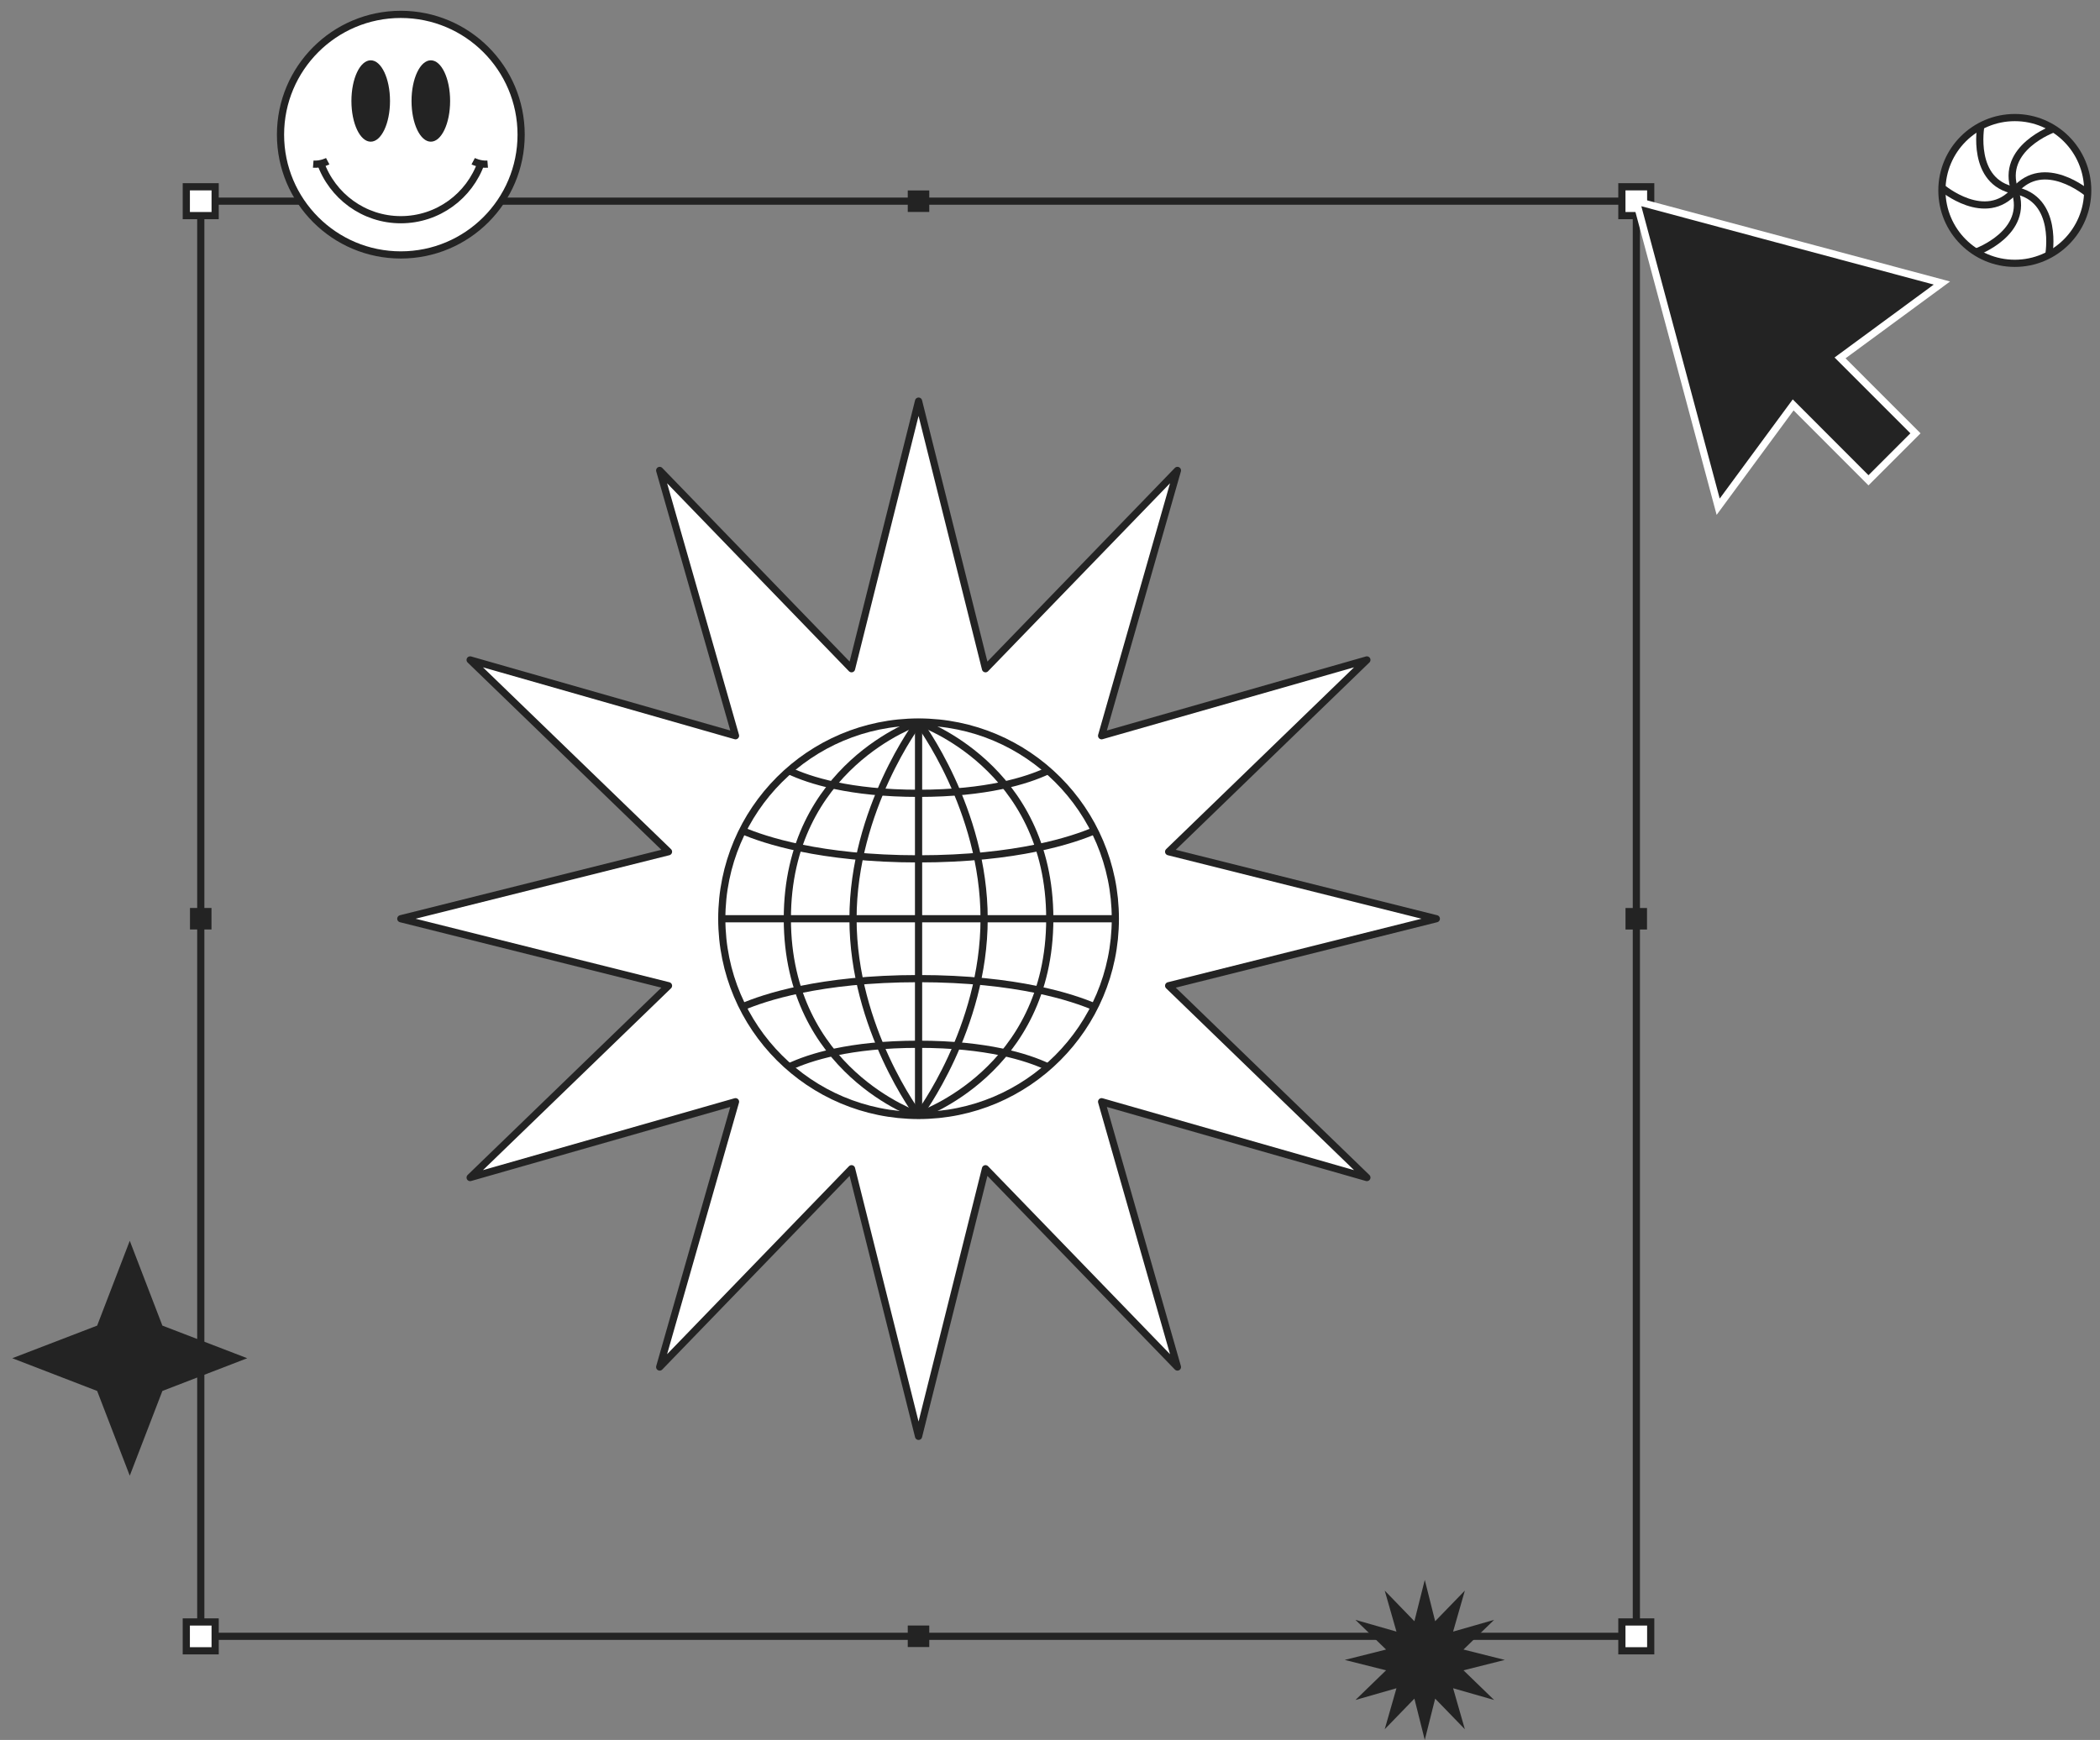 <svg xmlns="http://www.w3.org/2000/svg" width="146" height="121" viewBox="0 0 146 121" fill="none"><rect x="0" y="0" width="146" height="121" fill="#808080" stroke="none"/><path d="M113.766 13.988H13.959V113.795H113.766V13.988Z" stroke="#232323" stroke-width="0.5" stroke-miterlimit="10" stroke-linecap="round" stroke-linejoin="round"></path><path d="M114.764 12.989H112.759V14.994H114.764V12.989Z" fill="white" stroke="#232323" stroke-width="0.5" stroke-miterlimit="10"></path><path d="M14.958 12.989H12.953V14.994H14.958V12.989Z" fill="white" stroke="#232323" stroke-width="0.5" stroke-miterlimit="10"></path><path d="M114.764 112.796H112.759V114.801H114.764V112.796Z" fill="white" stroke="#232323" stroke-width="0.5" stroke-miterlimit="10"></path><path d="M14.958 112.796H12.952V114.801H14.958V112.796Z" fill="white" stroke="#232323" stroke-width="0.5" stroke-miterlimit="10"></path><path d="M64.606 13.244H63.111V14.739H64.606V13.244Z" fill="#232323"></path><path d="M64.606 113.044H63.111V114.539H64.606V113.044Z" fill="#232323"></path><path d="M114.507 64.641V63.146H113.012V64.641H114.507Z" fill="#232323"></path><path d="M14.703 64.638V63.143H13.208V64.638H14.703Z" fill="#232323"></path><path d="M135.009 19.683L124.384 16.839L113.758 13.988L116.61 24.613L119.454 35.239L124.668 28.157L129.904 33.401L133.171 30.134L127.928 24.89L135.009 19.683Z" fill="#232323" stroke="white" stroke-width="0.5" stroke-miterlimit="10"></path><path d="M63.862 27.895L68.515 46.506L81.86 32.715L76.588 51.166L95.031 45.893L81.248 59.231L99.859 63.891L81.248 68.551L95.031 81.89L76.588 76.617L81.86 95.067L68.515 81.277L63.862 99.888L59.202 81.277L45.864 95.067L51.136 76.617L32.686 81.89L46.477 68.551L27.866 63.891L46.477 59.231L32.686 45.893L51.136 51.166L45.864 32.715L59.202 46.506L63.862 27.895Z" fill="white" stroke="#232323" stroke-width="0.5" stroke-miterlimit="10" stroke-linejoin="round"></path><path d="M50.181 63.892H77.543" stroke="#232323" stroke-width="0.5" stroke-miterlimit="10"></path><path d="M63.862 50.211V77.573" stroke="#232323" stroke-width="0.5" stroke-miterlimit="10"></path><path d="M63.862 77.573C63.862 77.573 68.42 71.527 68.42 63.892C68.42 56.257 63.862 50.211 63.862 50.211" stroke="#232323" stroke-width="0.5" stroke-miterlimit="10"></path><path d="M63.862 77.573C71.418 77.573 77.543 71.448 77.543 63.892C77.543 56.336 71.418 50.211 63.862 50.211C56.306 50.211 50.181 56.336 50.181 63.892C50.181 71.448 56.306 77.573 63.862 77.573Z" stroke="#232323" stroke-width="0.5" stroke-miterlimit="10"></path><path d="M63.862 77.573C63.862 77.573 72.985 74.525 72.985 63.892C72.985 53.259 63.862 50.211 63.862 50.211" stroke="#232323" stroke-width="0.5" stroke-miterlimit="10"></path><path d="M63.862 77.573C63.862 77.573 59.304 71.527 59.304 63.892C59.304 56.257 63.862 50.211 63.862 50.211" stroke="#232323" stroke-width="0.5" stroke-miterlimit="10"></path><path d="M63.862 77.573C63.862 77.573 54.739 74.525 54.739 63.892C54.739 53.259 63.862 50.211 63.862 50.211" stroke="#232323" stroke-width="0.5" stroke-miterlimit="10"></path><path d="M51.625 70.018C53.083 69.391 56.999 68.056 63.862 68.056C70.724 68.056 74.633 69.391 76.099 70.018" stroke="#232323" stroke-width="0.5" stroke-miterlimit="10"></path><path d="M54.856 74.196C56.278 73.525 59.078 72.621 63.862 72.621C68.602 72.621 71.403 73.511 72.832 74.182" stroke="#232323" stroke-width="0.5" stroke-miterlimit="10"></path><path d="M51.625 57.766C53.083 58.393 56.999 59.728 63.862 59.728C70.724 59.728 74.633 58.393 76.099 57.766" stroke="#232323" stroke-width="0.5" stroke-miterlimit="10"></path><path d="M54.856 53.595C56.278 54.266 59.078 55.17 63.862 55.17C68.602 55.17 71.403 54.28 72.832 53.609" stroke="#232323" stroke-width="0.5" stroke-miterlimit="10"></path><path d="M140.078 18.312C142.877 18.312 145.146 16.043 145.146 13.244C145.146 10.445 142.877 8.176 140.078 8.176C137.278 8.176 135.009 10.445 135.009 13.244C135.009 16.043 137.278 18.312 140.078 18.312Z" fill="white" stroke="#232323" stroke-width="0.5" stroke-miterlimit="10"></path><path d="M140.078 13.244C143.162 13.813 142.44 17.729 142.44 17.729" stroke="#232323" stroke-width="0.5" stroke-miterlimit="10"></path><path d="M140.078 13.244C142.112 10.859 145.146 13.441 145.146 13.441" stroke="#232323" stroke-width="0.5" stroke-miterlimit="10"></path><path d="M140.078 13.245C139.028 10.291 142.783 8.957 142.783 8.957" stroke="#232323" stroke-width="0.5" stroke-miterlimit="10"></path><path d="M140.078 13.245C136.993 12.676 137.715 8.76 137.715 8.76" stroke="#232323" stroke-width="0.5" stroke-miterlimit="10"></path><path d="M140.078 13.244C138.043 15.629 135.009 13.047 135.009 13.047" stroke="#232323" stroke-width="0.5" stroke-miterlimit="10"></path><path d="M140.077 13.244C141.128 16.198 137.372 17.532 137.372 17.532" stroke="#232323" stroke-width="0.5" stroke-miterlimit="10"></path><path d="M27.866 17.729C32.486 17.729 36.231 13.984 36.231 9.365C36.231 4.745 32.486 1 27.866 1C23.247 1 19.502 4.745 19.502 9.365C19.502 13.984 23.247 17.729 27.866 17.729Z" fill="white" stroke="#232323" stroke-width="0.5" stroke-miterlimit="10"></path><path d="M33.453 11.312C32.643 13.624 30.448 15.279 27.866 15.279C25.285 15.279 23.09 13.617 22.28 11.312" stroke="#232323" stroke-width="0.5" stroke-miterlimit="10"></path><path d="M32.899 11.21C32.899 11.21 33.365 11.457 33.905 11.414" stroke="#232323" stroke-width="0.5" stroke-miterlimit="10"></path><path d="M22.784 11.21C22.784 11.21 22.317 11.457 21.777 11.414" stroke="#232323" stroke-width="0.5" stroke-miterlimit="10"></path><path d="M29.953 9.853C30.694 9.853 31.294 8.586 31.294 7.023C31.294 5.461 30.694 4.194 29.953 4.194C29.212 4.194 28.611 5.461 28.611 7.023C28.611 8.586 29.212 9.853 29.953 9.853Z" fill="#232323"></path><path d="M25.774 9.853C26.515 9.853 27.115 8.586 27.115 7.023C27.115 5.461 26.515 4.194 25.774 4.194C25.032 4.194 24.432 5.461 24.432 7.023C24.432 8.586 25.032 9.853 25.774 9.853Z" fill="#232323"></path><path d="M9.022 86.288L11.29 92.187L17.189 94.455L11.29 96.731L9.022 102.623L6.754 96.731L0.854 94.455L6.754 92.187L9.022 86.288Z" fill="#232323"></path><path d="M99.056 109.872L99.778 112.745L101.842 110.615L101.025 113.467L103.877 112.65L101.747 114.714L104.621 115.436L101.747 116.158L103.877 118.222L101.025 117.405L101.842 120.256L99.778 118.127L99.056 121L98.334 118.127L96.271 120.256L97.087 117.405L94.236 118.222L96.365 116.158L93.492 115.436L96.365 114.714L94.236 112.65L97.087 113.467L96.271 110.615L98.334 112.745L99.056 109.872Z" fill="#232323"></path></svg>